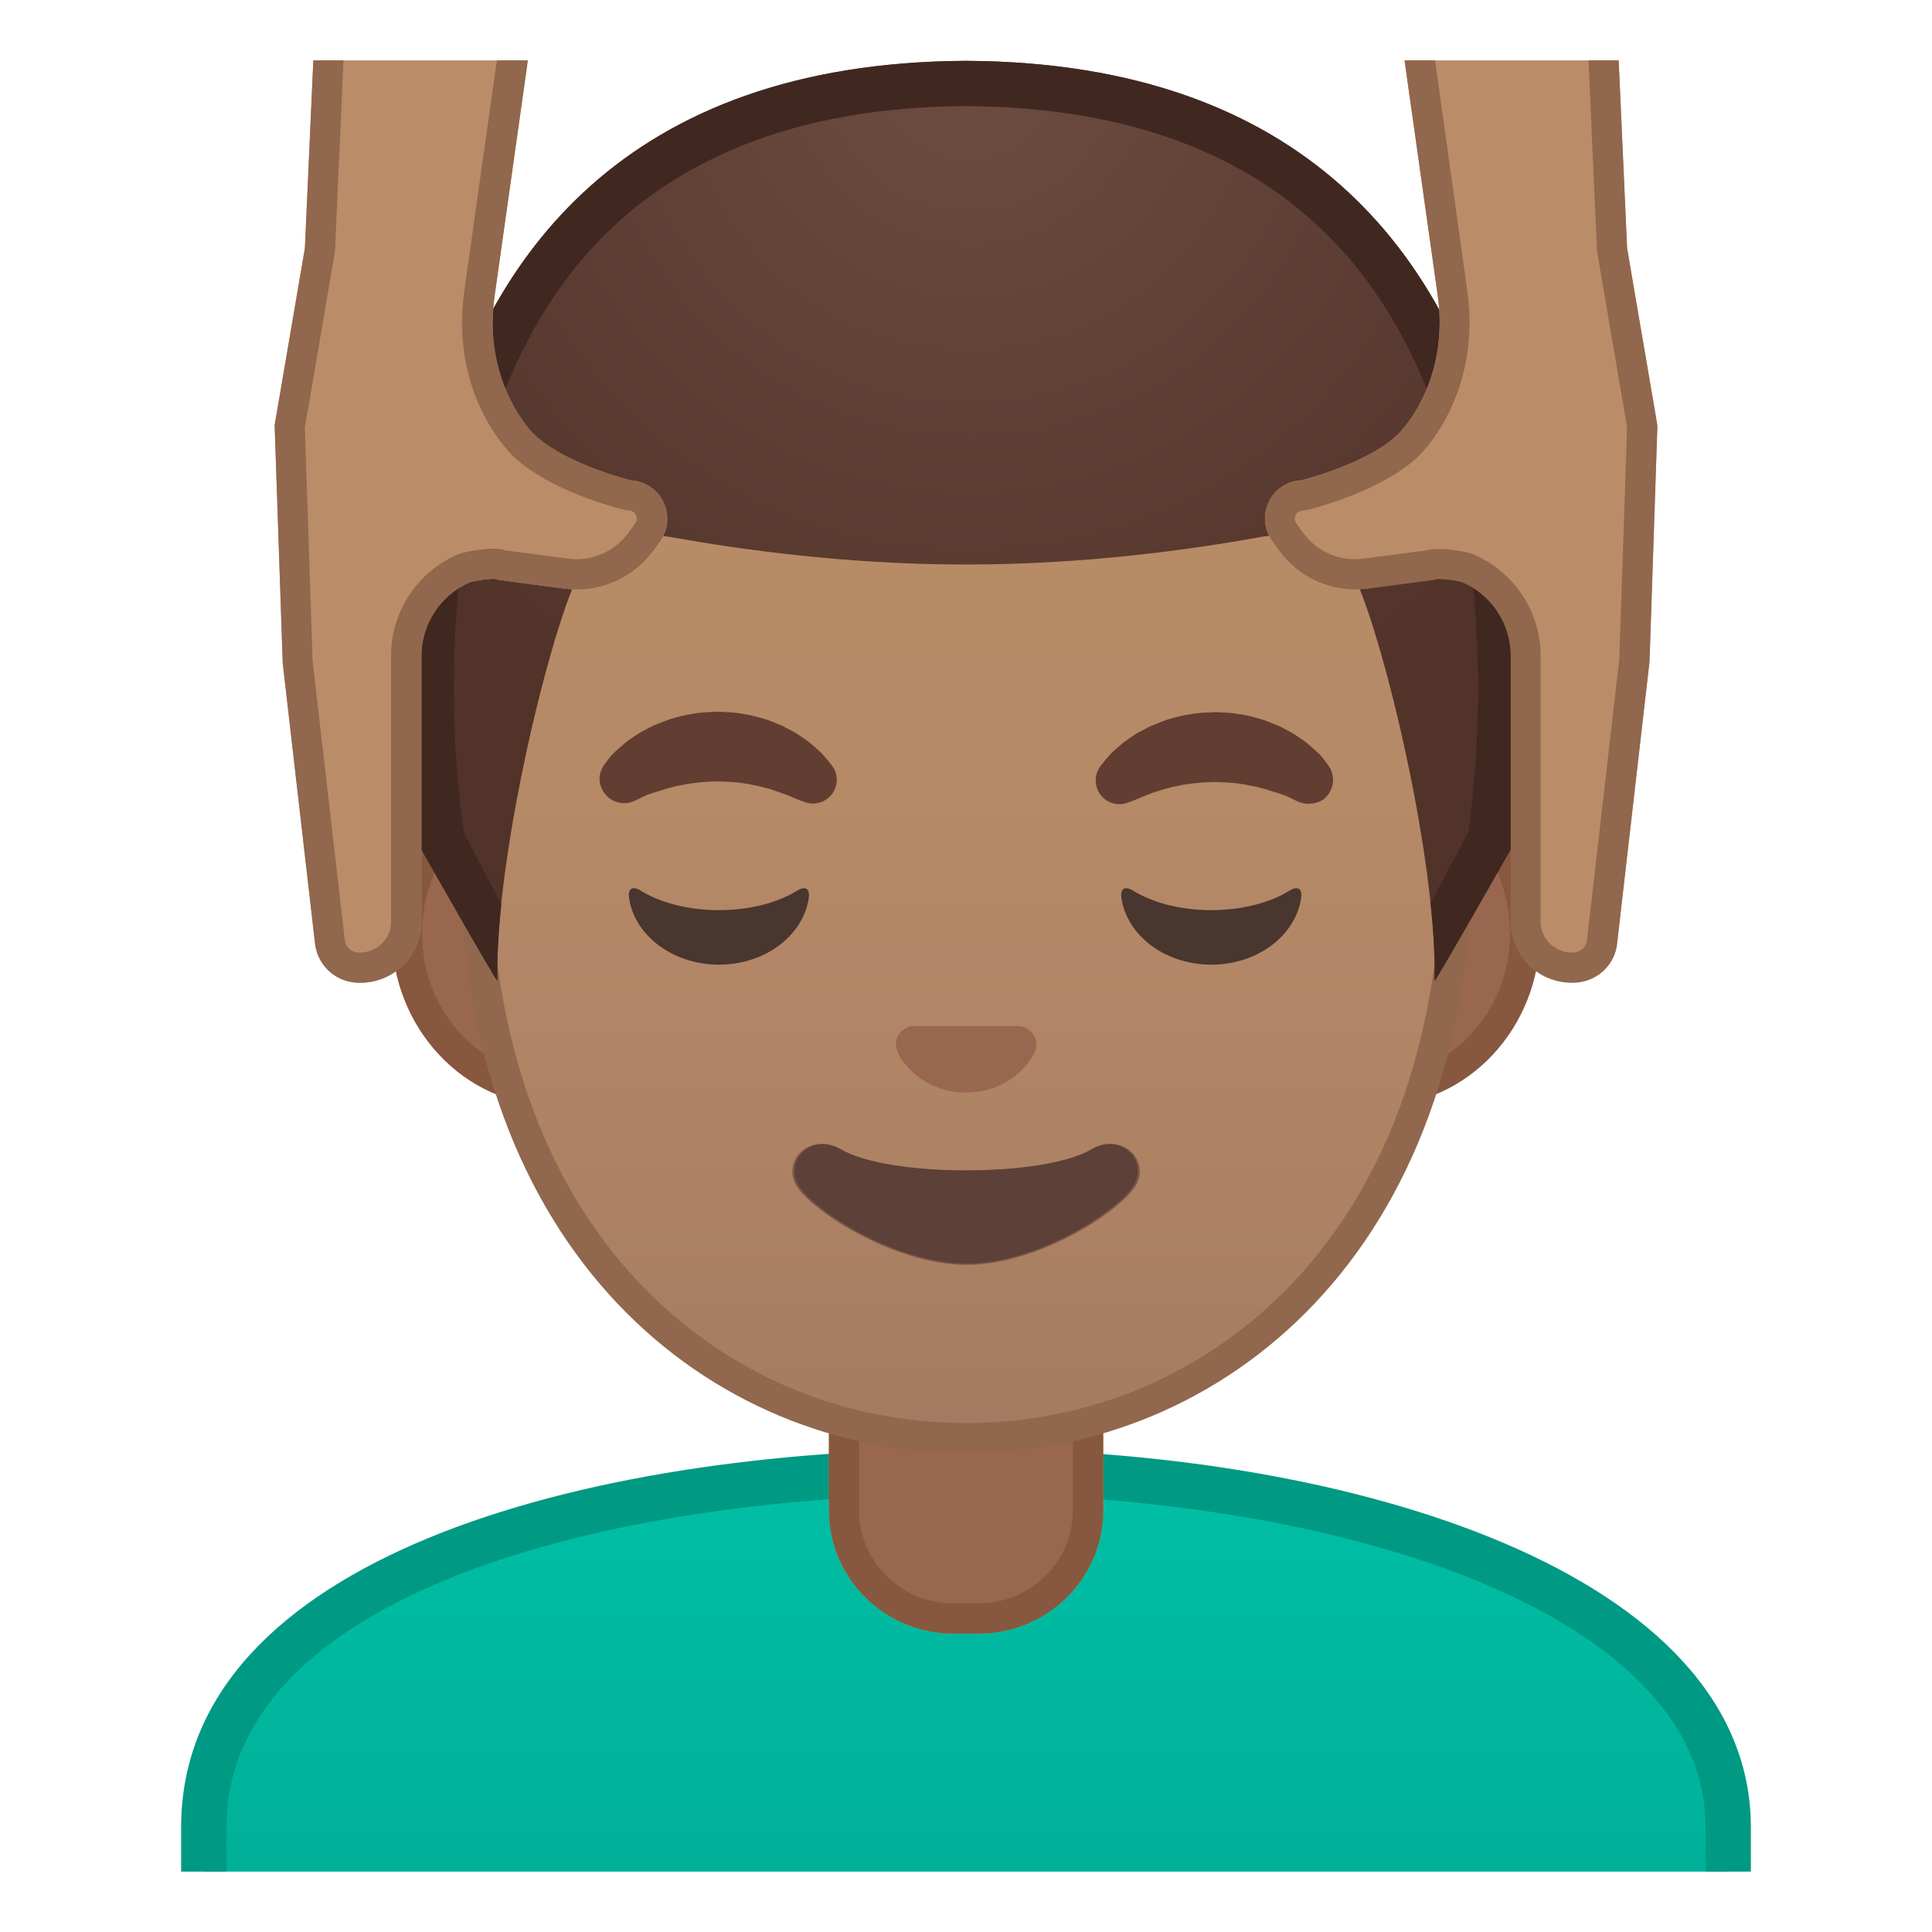 <svg enable-background="new 0 0 128 128" viewBox="0 0 128 128" xmlns="http://www.w3.org/2000/svg" xmlns:xlink="http://www.w3.org/1999/xlink"><defs><rect id="f" x="4" y="4" width="120" height="120"/></defs><clipPath id="a"><use xlink:href="#f"/></clipPath><g clip-path="url(#a)"><linearGradient id="e" x1="64" x2="64" y1="97.5" y2="130.5" gradientUnits="userSpaceOnUse"><stop stop-color="#00BFA5" offset="0"/><stop stop-color="#00B29A" offset=".705"/><stop stop-color="#00AB94" offset="1"/></linearGradient><path d="m13.5 130.5v-9.44c0-16.24 25.36-23.53 50.5-23.56h0.13c25.03 0 50.37 8.09 50.37 23.56v9.44h-101z" fill="url(#e)"/><path d="m64.13 99c12.9 0 25.42 2.19 34.36 6 6.62 2.83 14.51 7.91 14.51 16.05v7.95h-98v-7.94c0-15.2 24.61-22.03 49-22.06h0.13m0-3h-0.13c-25.49 0.03-52 7.28-52 25.06v10.94h104v-10.94c0-16.76-26.26-25.06-51.87-25.06z" fill="#009984"/></g><g clip-path="url(#a)"><path d="m63.17 107.23c-4 0-7.26-3.22-7.26-7.17v-8.98h16.17v8.98c0 3.96-3.26 7.17-7.26 7.17h-1.65z" fill="#E59600"/><path d="m71.08 92.08v7.98c0 3.4-2.81 6.17-6.26 6.17h-1.65c-3.45 0-6.26-2.77-6.26-6.17v-7.98h14.17m2-2h-18.16v9.98c0 4.51 3.7 8.17 8.26 8.17h1.65c4.56 0 8.26-3.66 8.26-8.17v-9.98h-0.01z" fill="#D18100"/></g><g clip-path="url(#a)"><path d="m36.67 72.26c-5.36 0-9.71-4.67-9.71-10.41s4.36-10.41 9.71-10.41h54.65c5.36 0 9.71 4.67 9.71 10.41s-4.36 10.41-9.71 10.41h-54.65z" fill="#99674F"/><path d="m91.33 52.43c4.8 0 8.71 4.22 8.71 9.41s-3.91 9.41-8.71 9.41h-54.66c-4.8 0-8.71-4.22-8.71-9.41s3.91-9.41 8.71-9.41h54.66m0-2h-54.66c-5.89 0-10.71 5.14-10.71 11.41 0 6.28 4.82 11.41 10.71 11.41h54.65c5.89 0 10.71-5.14 10.71-11.41 0.01-6.27-4.81-11.41-10.7-11.41z" fill="#875740"/></g><g clip-path="url(#a)"><path d="m63.17 107.23c-4 0-7.26-3.22-7.26-7.17v-8.98h16.16v8.98c0 3.96-3.26 7.17-7.26 7.17h-1.64z" fill="#99674F"/><path d="m71.08 92.08v7.98c0 3.4-2.81 6.17-6.26 6.17h-1.65c-3.45 0-6.26-2.77-6.26-6.17v-7.98h14.17m2-2h-18.16v9.98c0 4.51 3.7 8.17 8.26 8.17h1.65c4.56 0 8.26-3.66 8.26-8.17v-9.98h-0.01z" fill="#875740"/></g><g clip-path="url(#a)"><linearGradient id="d" x1="64" x2="64" y1="94.591" y2="12.825" gradientUnits="userSpaceOnUse"><stop stop-color="#A47B62" offset="0"/><stop stop-color="#AD8264" offset=".191"/><stop stop-color="#B78A67" offset=".551"/><stop stop-color="#BA8D68" offset="1"/></linearGradient><path d="m64 95.27c-15.66 0-32.52-12.14-32.52-38.81 0-12.38 3.56-23.79 10.02-32.13 6.04-7.8 14.25-12.27 22.5-12.27s16.45 4.47 22.5 12.27c6.46 8.34 10.02 19.75 10.02 32.13 0 12.09-3.51 22.19-10.14 29.21-5.86 6.19-13.81 9.6-22.38 9.6z" fill="url(#d)"/><path d="m64 13.07c7.94 0 15.85 4.33 21.71 11.88 6.33 8.16 9.81 19.35 9.81 31.52 0 11.83-3.41 21.7-9.87 28.52-5.67 5.99-13.36 9.29-21.65 9.29s-15.98-3.3-21.65-9.29c-6.46-6.82-9.87-16.69-9.87-28.52 0-12.16 3.49-23.35 9.81-31.52 5.86-7.55 13.77-11.88 21.71-11.88m0-2c-17.4 0-33.52 18.61-33.52 45.39 0 26.64 16.61 39.81 33.52 39.81s33.52-13.17 33.52-39.81c0-26.78-16.12-45.39-33.52-45.39z" fill="#91674D"/></g><g clip-path="url(#a)"><g fill="#613E31"><path d="m39.99 50.73s0.13-0.19 0.38-0.51c0.07-0.08 0.12-0.16 0.22-0.26 0.11-0.11 0.23-0.22 0.37-0.34s0.28-0.24 0.43-0.38c0.15-0.13 0.31-0.23 0.48-0.35 0.17-0.11 0.34-0.24 0.53-0.35 0.19-0.1 0.4-0.21 0.6-0.32 0.21-0.12 0.43-0.21 0.66-0.3s0.47-0.18 0.71-0.27c0.49-0.14 1-0.29 1.54-0.36 0.53-0.1 1.08-0.11 1.63-0.14 0.55 0.03 1.09 0.03 1.63 0.14 0.53 0.07 1.05 0.22 1.54 0.36 0.24 0.08 0.48 0.17 0.71 0.27 0.23 0.09 0.45 0.18 0.66 0.3 0.21 0.11 0.41 0.22 0.6 0.32 0.19 0.11 0.36 0.24 0.53 0.35 0.17 0.12 0.33 0.22 0.47 0.34s0.27 0.24 0.4 0.35c0.12 0.11 0.24 0.21 0.34 0.31s0.18 0.21 0.26 0.29c0.31 0.36 0.46 0.57 0.46 0.57 0.51 0.7 0.35 1.69-0.36 2.19-0.43 0.31-0.96 0.37-1.43 0.21l-0.29-0.1s-0.19-0.07-0.49-0.2c-0.08-0.03-0.15-0.07-0.25-0.11-0.1-0.03-0.19-0.07-0.3-0.11-0.21-0.08-0.44-0.17-0.7-0.25-0.13-0.04-0.26-0.09-0.4-0.13-0.14-0.03-0.28-0.07-0.43-0.11-0.07-0.02-0.15-0.04-0.22-0.06-0.08-0.01-0.15-0.03-0.23-0.04-0.16-0.03-0.31-0.07-0.47-0.1-0.33-0.04-0.66-0.11-1-0.12-0.34-0.04-0.69-0.03-1.03-0.05-0.35 0.02-0.7 0.01-1.03 0.05-0.34 0.02-0.67 0.09-1 0.12-0.16 0.03-0.31 0.07-0.47 0.1-0.08 0.01-0.16 0.03-0.23 0.04-0.07 0.02-0.15 0.04-0.22 0.06-0.15 0.04-0.29 0.07-0.43 0.11s-0.27 0.09-0.4 0.13-0.25 0.08-0.37 0.11c-0.1 0.04-0.2 0.07-0.29 0.1s-0.18 0.06-0.27 0.09c-0.1 0.04-0.2 0.1-0.29 0.14-0.36 0.18-0.57 0.27-0.57 0.27-0.83 0.34-1.77-0.05-2.11-0.87-0.24-0.48-0.16-1.06 0.13-1.49z"/><path d="m86.05 53.13s-0.22-0.09-0.57-0.27c-0.09-0.04-0.19-0.1-0.29-0.14-0.09-0.02-0.18-0.06-0.27-0.09s-0.19-0.07-0.29-0.1c-0.12-0.04-0.24-0.07-0.37-0.11s-0.26-0.09-0.4-0.13-0.28-0.07-0.43-0.11c-0.07-0.02-0.15-0.04-0.22-0.06-0.08-0.01-0.15-0.03-0.23-0.04-0.16-0.03-0.31-0.07-0.47-0.1-0.33-0.04-0.66-0.11-1-0.12-0.34-0.04-0.69-0.03-1.03-0.05-0.35 0.02-0.7 0.01-1.03 0.05-0.34 0.02-0.67 0.09-1 0.12-0.16 0.03-0.31 0.07-0.47 0.1-0.08 0.01-0.16 0.03-0.23 0.04-0.07 0.02-0.15 0.04-0.22 0.06-0.15 0.04-0.29 0.08-0.43 0.11-0.14 0.04-0.27 0.09-0.4 0.13-0.26 0.07-0.49 0.16-0.7 0.25-0.11 0.04-0.2 0.08-0.3 0.11-0.09 0.04-0.17 0.08-0.25 0.11-0.3 0.13-0.49 0.2-0.49 0.2l-0.28 0.1c-0.82 0.29-1.72-0.15-2-0.97-0.17-0.5-0.08-1.03 0.21-1.44 0 0 0.16-0.22 0.46-0.57 0.08-0.09 0.16-0.19 0.26-0.29s0.22-0.2 0.34-0.31 0.26-0.23 0.4-0.35 0.31-0.22 0.47-0.34c0.17-0.12 0.34-0.24 0.53-0.35 0.19-0.1 0.4-0.21 0.6-0.32 0.21-0.12 0.43-0.21 0.66-0.3s0.46-0.18 0.71-0.27c0.49-0.14 1-0.29 1.54-0.36 0.53-0.1 1.08-0.11 1.63-0.14 0.55 0.03 1.09 0.03 1.63 0.14 0.53 0.06 1.05 0.22 1.54 0.36 0.24 0.08 0.48 0.17 0.71 0.27 0.23 0.09 0.45 0.18 0.66 0.3 0.21 0.11 0.41 0.22 0.6 0.32 0.19 0.11 0.36 0.24 0.53 0.35 0.17 0.12 0.32 0.22 0.48 0.35 0.15 0.13 0.3 0.26 0.43 0.38s0.26 0.23 0.37 0.34c0.09 0.1 0.15 0.18 0.22 0.26 0.25 0.31 0.38 0.51 0.38 0.51 0.5 0.74 0.31 1.74-0.43 2.25-0.49 0.28-1.07 0.32-1.56 0.12z"/></g><path d="m67.86 68.06c-0.11-0.04-0.21-0.07-0.32-0.08h-7.07c-0.11 0.01-0.22 0.04-0.32 0.08-0.64 0.26-0.99 0.92-0.69 1.63s1.71 2.69 4.55 2.69 4.25-1.99 4.55-2.69c0.29-0.71-0.06-1.37-0.7-1.63z" fill="#99674F"/><path d="m72.42 76.14c-3.19 1.89-13.63 1.89-16.81 0-1.83-1.09-3.7 0.58-2.94 2.24 0.75 1.63 6.45 5.42 11.37 5.42s10.55-3.79 11.3-5.42c0.75-1.66-1.09-3.33-2.92-2.24z" fill="#795548"/></g><g clip-path="url(#a)"><defs><path id="c" d="m64 4.03h-0.02s-0.01 0-0.02 0c-45.43 0.24-36.12 52.14-36.12 52.14s5.1 8.99 5.1 8.81c-0.03-1.41 0.46-6.89 0.46-6.89l-2.68-2.92s3.89-25.44 6.79-24.91c4.45 0.81 26.54 2 26.57 2 7.83 0 14.92-0.36 19.37-1.17 2.9-0.53 9.64 1.7 10.68 4.45 1.33 3.54 3.13 19.71 3.13 19.71l-2.68 2.83s0.49 5.51 0.46 6.89c0 0.18 5.1-8.81 5.1-8.81s9.3-51.89-36.14-52.13z"/></defs><clipPath><use xlink:href="#c"/></clipPath></g><g clip-path="url(#a)"><radialGradient id="b" cx="64.26" cy="4.274" r="48.85" gradientUnits="userSpaceOnUse"><stop stop-color="#6D4C41" offset="0"/><stop stop-color="#523329" offset="1"/></radialGradient><path d="m64.02 4.03h-0.02s-0.01 0-0.02 0c-45.43 0.24-36.13 52.14-36.13 52.14s5.1 8.99 5.1 8.81c-0.16-7.25 2.74-20.09 4.8-25.55 1.04-2.76 3.9-4.36 6.79-3.83 4.46 0.8 11.55 1.8 19.38 1.8h0.08 0.08c7.83 0 14.92-1 19.37-1.81 2.9-0.53 5.76 1.08 6.79 3.83 2.06 5.47 4.96 18.3 4.8 25.55 0 0.18 5.1-8.81 5.1-8.81s9.31-51.89-36.12-52.13z" fill="url(#b)"/><path d="m64.02 4.03h-0.02s-0.01 0-0.02 0c-45.43 0.24-36.13 52.14-36.13 52.14s5 8.81 5.1 8.81c-0.03-1.48 0.07-3.2 0.26-5.03-0.12-0.29-2.46-4.75-2.48-4.79-0.24-1.6-0.93-6.98-0.55-13.56 0.41-7.04 2.17-16.96 8.22-24.22 5.67-6.8 14.27-10.28 25.56-10.35h0.04c11.32 0.06 19.93 3.54 25.6 10.35 10.81 12.96 8.18 34.33 7.67 37.79-0.02 0.04-2.46 4.58-2.49 4.65 0.2 1.89 0.31 3.65 0.27 5.17 0.09 0 5.1-8.81 5.1-8.81s9.3-51.91-36.13-52.15z" fill="#402821"/></g><g clip-path="url(#a)"><path d="m72.32 76.14c-3.15 1.87-13.46 1.87-16.61 0-1.81-1.07-3.65 0.57-2.9 2.21 0.74 1.61 6.37 5.36 11.23 5.36 4.87 0 10.42-3.75 11.16-5.36 0.75-1.64-1.08-3.29-2.88-2.21z" fill="#5D4037"/><g fill="#49362E"><path d="m47.63 60.3c-2.06 0-3.9-0.5-5.18-1.29-0.55-0.34-0.87-0.14-0.77 0.5 0.37 2.48 2.9 4.4 5.95 4.4 3.06 0 5.58-1.92 5.95-4.4 0.1-0.64-0.22-0.84-0.77-0.5-1.28 0.79-3.12 1.29-5.18 1.29z"/><path d="m80.25 60.3c-2.06 0-3.9-0.5-5.18-1.29-0.55-0.34-0.87-0.14-0.77 0.5 0.37 2.48 2.9 4.4 5.95 4.4 3.06 0 5.58-1.92 5.95-4.4 0.1-0.64-0.22-0.84-0.77-0.5-1.28 0.79-3.13 1.29-5.18 1.29z"/></g></g><g clip-path="url(#a)"><path d="m43.92 33.2c-0.42-0.81-1.22-1.33-2.12-1.37-0.68-0.18-4.78-1.3-6.57-3.21-0.2-0.21-0.41-0.47-0.62-0.78-1.62-2.31-2.28-5.22-1.86-8.21l2.75-19.49c0.04-0.29-0.05-0.58-0.24-0.8-0.2-0.21-0.47-0.34-0.76-0.34h-12.56c-0.54 0-0.98 0.42-1 0.96l-0.74 16.48-1.99 11.65c-0.01 0.07-0.02 0.13-0.01 0.2l0.53 15.63 2.13 18.49c0.12 1.45 1.26 2.58 2.71 2.69 0.1 0.01 0.2 0.01 0.3 0.01 1.02 0 2.01-0.39 2.76-1.08 0.82-0.76 1.29-1.85 1.29-2.97v-17.61c0-2.09 1.24-4 3.15-4.85 0.31-0.13 1.51-0.29 1.77-0.24 0.08 0.03 0.17 0.06 0.26 0.07l4.31 0.57c2.28 0.3 4.53-0.67 5.87-2.53l0.45-0.62c0.55-0.78 0.62-1.79 0.19-2.65z" fill="#BA8D68"/><path d="m22.94 0.04m10.4 0.96-2.59 18.35c-0.49 3.49 0.29 6.91 2.21 9.63 0.27 0.38 0.54 0.72 0.8 1 2.1 2.24 6.29 3.46 7.53 3.78 0.13 0.03 0.26 0.05 0.4 0.06 0.19 0.01 0.36 0.12 0.44 0.29 0.09 0.18 0.08 0.39-0.04 0.56l-0.45 0.62c-0.8 1.1-2.08 1.76-3.44 1.76-0.18 0-0.37-0.01-0.55-0.04l-4.2-0.55c-0.08-0.03-0.17-0.05-0.25-0.07-0.16-0.03-0.32-0.04-0.52-0.04-0.5 0-1.77 0.14-2.44 0.42-2.63 1.17-4.33 3.79-4.33 6.68v17.61c0 0.57-0.24 1.12-0.66 1.5-0.38 0.35-0.88 0.55-1.4 0.55-0.05 0-0.11 0-0.15-0.01-0.47-0.03-0.82-0.39-0.86-0.86 0-0.02 0-0.04-0.01-0.07l-2.12-18.41-0.51-15.44 1.97-11.54c0.01-0.08 0.02-0.16 0.03-0.25l0.69-15.53h10.45m1.16-2h-12.56c-0.54 0-0.98 0.42-1 0.96l-0.74 16.48-1.99 11.65c-0.01 0.07-0.02 0.13-0.01 0.2l0.53 15.63 2.13 18.49c0.12 1.45 1.26 2.58 2.71 2.69 0.1 0.01 0.2 0.01 0.3 0.01 1.02 0 2.01-0.39 2.76-1.08 0.82-0.76 1.29-1.85 1.29-2.97v-17.61c0-2.09 1.24-4 3.15-4.85 0.27-0.11 1.22-0.25 1.63-0.25 0.06 0 0.11 0 0.14 0.01 0.08 0.03 0.17 0.06 0.26 0.07l4.31 0.57c0.27 0.04 0.55 0.05 0.82 0.05 1.99 0 3.87-0.95 5.06-2.58l0.45-0.62c0.56-0.78 0.64-1.79 0.2-2.64-0.42-0.81-1.22-1.33-2.12-1.37-0.68-0.18-4.78-1.3-6.57-3.21-0.2-0.21-0.41-0.47-0.62-0.78-1.62-2.31-2.28-5.22-1.86-8.21l2.75-19.49c0.04-0.29-0.05-0.58-0.24-0.8-0.22-0.22-0.49-0.35-0.78-0.35z" fill="#91674D"/><path d="m109.79 28.09-1.99-11.65-0.74-16.49c-0.02-0.53-0.46-0.96-1-0.96h-12.56c-0.29 0-0.56 0.13-0.75 0.34-0.19 0.22-0.28 0.51-0.24 0.8l2.75 19.49c0.42 2.99-0.24 5.9-1.86 8.21-0.22 0.31-0.43 0.57-0.62 0.78-1.79 1.91-5.89 3.04-6.57 3.21-0.9 0.05-1.71 0.56-2.12 1.37-0.44 0.85-0.36 1.86 0.2 2.64l0.45 0.62c1.35 1.86 3.6 2.83 5.87 2.53l4.31-0.57c0.09-0.01 0.12-0.02 0.2-0.05 0.31-0.07 1.52 0.09 1.83 0.22 1.91 0.85 3.15 2.76 3.15 4.85v17.61c0 1.12 0.47 2.21 1.29 2.97 0.75 0.7 1.74 1.08 2.76 1.08 0.1 0 0.2 0 0.3-0.01 1.45-0.11 2.59-1.24 2.7-2.65l2.14-18.6 0.52-15.55c0-0.06-0.01-0.13-0.02-0.19z" fill="#BA8D68"/><path d="m105.11 1 0.69 15.53c0 0.08 0.01 0.17 0.03 0.25l1.97 11.54-0.52 15.37-2.13 18.52c0 0.02 0 0.04-0.01 0.07-0.04 0.44-0.4 0.79-0.85 0.82-0.05 0-0.11 0.01-0.16 0.01-0.51 0-1.02-0.2-1.4-0.55-0.42-0.39-0.66-0.93-0.66-1.5v-17.61c0-2.88-1.7-5.5-4.37-6.69-0.65-0.28-1.89-0.39-2.38-0.39-0.25 0-0.45 0.02-0.65 0.06-0.04 0.01-0.09 0.02-0.13 0.03l-4.22 0.55c-0.18 0.02-0.37 0.04-0.56 0.04-1.35 0-2.64-0.66-3.43-1.76l-0.45-0.62c-0.12-0.17-0.14-0.37-0.04-0.55 0.09-0.17 0.25-0.28 0.44-0.29 0.13-0.01 0.27-0.03 0.4-0.06 1.23-0.32 5.42-1.54 7.53-3.78 0.26-0.28 0.53-0.62 0.8-1 1.91-2.72 2.7-6.15 2.21-9.64l-2.56-18.35h10.45m0.95-2h-12.56c-0.29 0-0.56 0.13-0.75 0.34-0.19 0.22-0.28 0.51-0.24 0.8l2.75 19.49c0.42 2.99-0.24 5.9-1.86 8.21-0.22 0.31-0.43 0.57-0.62 0.78-1.79 1.91-5.89 3.04-6.57 3.21-0.9 0.05-1.71 0.56-2.12 1.37-0.44 0.85-0.36 1.86 0.2 2.64l0.45 0.62c1.18 1.64 3.07 2.59 5.05 2.59 0.27 0 0.55-0.02 0.82-0.05l4.31-0.57c0.09-0.01 0.12-0.02 0.2-0.05 0.05-0.01 0.13-0.02 0.22-0.02 0.47 0 1.35 0.13 1.6 0.24 1.91 0.85 3.15 2.76 3.15 4.85v17.61c0 1.12 0.47 2.21 1.29 2.97 0.75 0.7 1.74 1.08 2.76 1.08 0.1 0 0.2 0 0.3-0.01 1.45-0.11 2.59-1.24 2.7-2.65l2.14-18.6 0.52-15.55c0-0.07 0-0.14-0.01-0.2l-1.99-11.65-0.74-16.49c-0.02-0.54-0.46-0.96-1-0.96z" fill="#91674D"/></g></svg>

